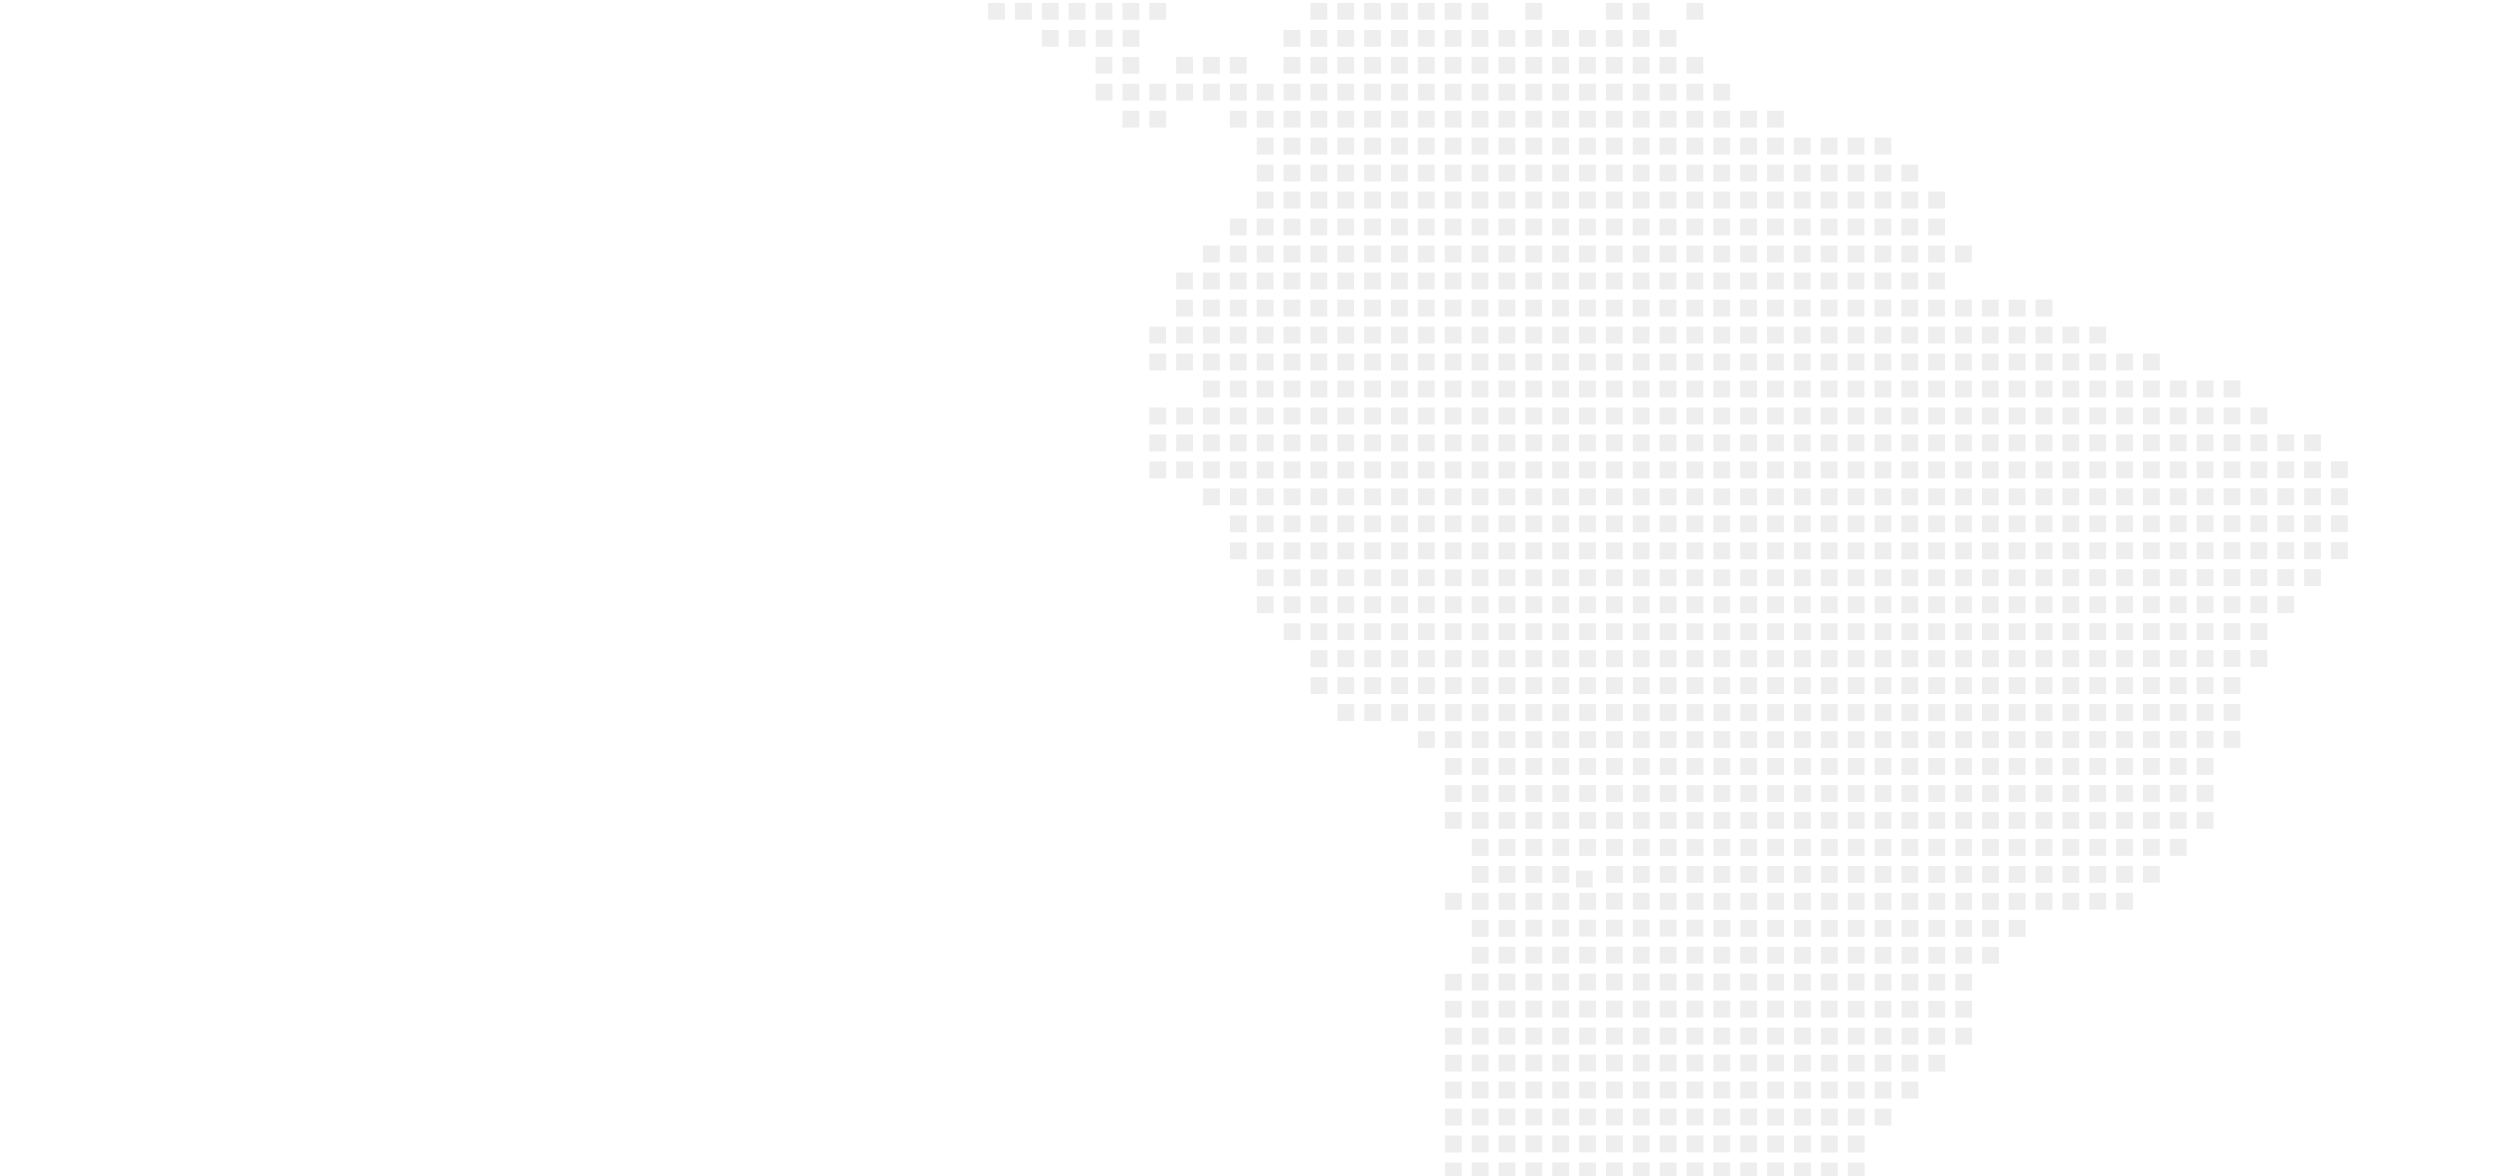 <svg xmlns="http://www.w3.org/2000/svg" viewBox="0 0 425 200"><path d="M336.914 53.81h2.859v-2.87h-2.859v2.87zm-4.566 0h2.859v-2.87h-2.859v2.87zm-4.567 0h2.86v-2.87h-2.86v2.87zm-4.565 0h2.859v-2.87h-2.859v2.87zm-4.566 0h2.859v-2.87h-2.859v2.87zm-4.566 0h2.86v-2.87h-2.86v2.87zm-4.566 0h2.86v-2.87h-2.86v2.87zm-4.565 0h2.859v-2.87h-2.859v2.87zm-4.566 0h2.859v-2.87h-2.859v2.87zm-4.566 0h2.859v-2.87h-2.859v2.87zm-4.566 0h2.86v-2.87h-2.86v2.87zm-4.566 0h2.86v-2.87h-2.86v2.87zm-4.565 0h2.859v-2.87h-2.859v2.87zm-4.567 0h2.859v-2.87h-2.859v2.87zm-4.565 0h2.858v-2.87h-2.858v2.87zm-4.566 0h2.859v-2.87h-2.859v2.87zm-4.566 0h2.86v-2.87h-2.86v2.87zm-4.565 0h2.859v-2.87h-2.859v2.87zm-4.566 0h2.859v-2.87h-2.859v2.87zm-4.567 0h2.86v-2.87h-2.86v2.87zm-4.565 0h2.86v-2.87h-2.86v2.87zm-4.566 0h2.859v-2.87h-2.859v2.87zm-4.567 0h2.86v-2.87h-2.86v2.87zm-4.565 0h2.86v-2.87h-2.86v2.87zm-4.565 0h2.859v-2.87h-2.859v2.87zm-4.567 0h2.86v-2.87h-2.86v2.87zm-4.566 0h2.86v-2.87h-2.86v2.87zm-4.565 0h2.859v-2.87h-2.859v2.87zm-4.566 0h2.86v-2.87h-2.86v2.87zm-4.566 0h2.859v-2.87h-2.859v2.87zm-4.566 0h2.859v-2.87h-2.859v2.87zm136.976 4.586h2.859v-2.871h-2.859v2.871zm-4.566 0h2.859v-2.871h-2.859v2.871zm-4.567 0h2.86v-2.871h-2.86v2.871zm-4.565 0h2.859v-2.871h-2.859v2.871zm-4.566 0h2.859v-2.871h-2.859v2.871zm-4.566 0h2.86v-2.871h-2.86v2.871zm-4.566 0h2.86v-2.871h-2.86v2.871zm-4.565 0h2.859v-2.871h-2.859v2.871zm-4.566 0h2.859v-2.871h-2.859v2.871zm-4.566 0h2.859v-2.871h-2.859v2.871zm-4.566 0h2.86v-2.871h-2.86v2.871zm-4.566 0h2.86v-2.871h-2.86v2.871zm-4.565 0h2.859v-2.871h-2.859v2.871zm-4.567 0h2.859v-2.871h-2.859v2.871zm-4.565 0h2.858v-2.871h-2.858v2.871zm-4.566 0h2.859v-2.871h-2.859v2.871zm-4.566 0h2.86v-2.871h-2.86v2.871zm-4.565 0h2.859v-2.871h-2.859v2.871zm-4.566 0h2.859v-2.871h-2.859v2.871zm-4.567 0h2.86v-2.871h-2.86v2.871zm-4.565 0h2.86v-2.871h-2.86v2.871zm-4.566 0h2.859v-2.871h-2.859v2.871zm-4.567 0h2.86v-2.871h-2.86v2.871zm-4.565 0h2.86v-2.871h-2.86v2.871zm-4.565 0h2.859v-2.871h-2.859v2.871zm-4.567 0h2.86v-2.871h-2.86v2.871zm-4.566 0h2.86v-2.871h-2.86v2.871zm-4.565 0h2.859v-2.871h-2.859v2.871zm-4.566 0h2.86v-2.871h-2.86v2.871zm-4.566 0h2.859v-2.871h-2.859v2.871zm-4.566 0h2.859v-2.871h-2.859v2.871zm-4.566 0h2.859v-2.871h-2.859v2.871zm141.542 4.584h2.859v-2.872h-2.859v2.872zm-4.566 0h2.859v-2.872h-2.859v2.872zm-4.567 0h2.86v-2.872h-2.86v2.872zm-4.565 0h2.859v-2.872h-2.859v2.872zm-4.566 0h2.859v-2.872h-2.859v2.872zm-4.566 0h2.86v-2.872h-2.86v2.872zm-4.566 0h2.86v-2.872h-2.86v2.872zm-4.565 0h2.859v-2.872h-2.859v2.872zm-4.566 0h2.859v-2.872h-2.859v2.872zm-4.566 0h2.859v-2.872h-2.859v2.872zm-4.566 0h2.86v-2.872h-2.86v2.872zm-4.566 0h2.86v-2.872h-2.86v2.872zm-4.565 0h2.859v-2.872h-2.859v2.872zm-4.567 0h2.859v-2.872h-2.859v2.872zm-4.565 0h2.858v-2.872h-2.858v2.872zm-4.566 0h2.859v-2.872h-2.859v2.872zm-4.566 0h2.86v-2.872h-2.86v2.872zm-4.565 0h2.859v-2.872h-2.859v2.872zm-4.566 0h2.859v-2.872h-2.859v2.872zm-4.567 0h2.86v-2.872h-2.86v2.872zm-4.565 0h2.86v-2.872h-2.86v2.872zm-4.566 0h2.859v-2.872h-2.859v2.872zm-4.567 0h2.86v-2.872h-2.86v2.872zm-4.565 0h2.86v-2.872h-2.86v2.872zm-4.565 0h2.859v-2.872h-2.859v2.872zm-4.567 0h2.86v-2.872h-2.86v2.872zm-4.566 0h2.86v-2.872h-2.86v2.872zm-4.565 0h2.859v-2.872h-2.859v2.872zm-4.566 0h2.86v-2.872h-2.86v2.872zm-4.566 0h2.859v-2.872h-2.859v2.872zm-4.566 0h2.859v-2.872h-2.859v2.872zm-4.566 0h2.859v-2.872h-2.859v2.872zm141.542 4.584h2.859v-2.87h-2.859v2.87zm-4.566 0h2.859v-2.87h-2.859v2.87zm-4.567 0h2.86v-2.87h-2.86v2.87zm-4.565 0h2.859v-2.87h-2.859v2.87zm-4.566 0h2.859v-2.87h-2.859v2.87zm-4.566 0h2.86v-2.87h-2.86v2.87zm-4.566 0h2.86v-2.87h-2.86v2.87zm-4.565 0h2.859v-2.87h-2.859v2.87zm-4.566 0h2.859v-2.87h-2.859v2.87zm-4.566 0h2.859v-2.87h-2.859v2.87zm-4.566 0h2.86v-2.87h-2.86v2.87zm-4.566 0h2.86v-2.87h-2.86v2.87zm-4.565 0h2.859v-2.87h-2.859v2.87zm-4.567 0h2.859v-2.87h-2.859v2.87zm-4.565 0h2.858v-2.87h-2.858v2.87zm-4.566 0h2.859v-2.87h-2.859v2.87zm-4.566 0h2.86v-2.87h-2.86v2.87zm-4.565 0h2.859v-2.87h-2.859v2.87zm-4.566 0h2.859v-2.87h-2.859v2.87zm-4.567 0h2.86v-2.87h-2.86v2.87zm-4.565 0h2.86v-2.87h-2.86v2.87zm-4.566 0h2.859v-2.87h-2.859v2.87zm-4.567 0h2.86v-2.87h-2.86v2.87zm-4.565 0h2.86v-2.87h-2.86v2.87zm-4.565 0h2.859v-2.87h-2.859v2.87zm-4.567 0h2.86v-2.87h-2.86v2.87zm-4.566 0h2.86v-2.87h-2.86v2.87zm-4.565 0h2.859v-2.87h-2.859v2.87zm-4.566 0h2.86v-2.87h-2.86v2.87zm-4.566 0h2.859v-2.87h-2.859v2.87zm132.41 4.585h2.859v-2.871h-2.859v2.871zm-4.566 0h2.859v-2.871h-2.859v2.871zm-4.567 0h2.86v-2.871h-2.86v2.871zm-4.565 0h2.859v-2.871h-2.859v2.871zm-4.566 0h2.859v-2.871h-2.859v2.871zm-4.566 0h2.86v-2.871h-2.86v2.871zm-4.566 0h2.86v-2.871h-2.86v2.871zm-4.565 0h2.859v-2.871h-2.859v2.871zm-4.566 0h2.859v-2.871h-2.859v2.871zm-4.566 0h2.859v-2.871h-2.859v2.871zm-4.566 0h2.86v-2.871h-2.86v2.871zm-4.566 0h2.86v-2.871h-2.86v2.871zm-4.565 0h2.859v-2.871h-2.859v2.871zm-4.567 0h2.859v-2.871h-2.859v2.871zm-4.565 0h2.858v-2.871h-2.858v2.871zm-4.566 0h2.859v-2.871h-2.859v2.871zm-4.566 0h2.86v-2.871h-2.86v2.871zm-4.565 0h2.859v-2.871h-2.859v2.871zm-4.566 0h2.859v-2.871h-2.859v2.871zm-4.567 0h2.86v-2.871h-2.86v2.871zm-4.565 0h2.86v-2.871h-2.86v2.871zm-4.566 0h2.859v-2.871h-2.859v2.871zm-4.567 0h2.86v-2.871h-2.86v2.871zm-4.565 0h2.86v-2.871h-2.86v2.871zm-4.565 0h2.859v-2.871h-2.859v2.871zm-4.567 0h2.86v-2.871h-2.86v2.871zm-4.566 0h2.86v-2.871h-2.86v2.871zm-4.565 0h2.859v-2.871h-2.859v2.871zm-4.566 0h2.86v-2.871h-2.86v2.871zm-4.566 0h2.859v-2.871h-2.859v2.871zm-4.566 0h2.859v-2.871h-2.859v2.871zm-4.566 0h2.859v-2.871h-2.859v2.871zm141.542 4.584h2.859v-2.87h-2.859v2.87zm-4.566 0h2.859v-2.87h-2.859v2.87zm-4.567 0h2.86v-2.87h-2.86v2.87zm-4.565 0h2.859v-2.87h-2.859v2.87zm-4.566 0h2.859v-2.87h-2.859v2.87zm-4.566 0h2.86v-2.87h-2.86v2.87zm-4.566 0h2.86v-2.87h-2.86v2.87zm-4.565 0h2.859v-2.87h-2.859v2.87zm-4.566 0h2.859v-2.87h-2.859v2.87zm-4.566 0h2.859v-2.87h-2.859v2.87zm-4.566 0h2.86v-2.87h-2.86v2.87zm-4.566 0h2.86v-2.87h-2.86v2.87zm-4.565 0h2.859v-2.87h-2.859v2.87zm-4.567 0h2.859v-2.87h-2.859v2.87zm-4.565 0h2.858v-2.87h-2.858v2.87zm-4.566 0h2.859v-2.87h-2.859v2.87zm-4.566 0h2.86v-2.87h-2.86v2.87zm-4.565 0h2.859v-2.87h-2.859v2.87zm-4.566 0h2.859v-2.87h-2.859v2.87zm-4.567 0h2.86v-2.87h-2.86v2.87zm-4.565 0h2.86v-2.87h-2.86v2.87zm-4.566 0h2.859v-2.87h-2.859v2.87zm-4.567 0h2.86v-2.87h-2.86v2.87zm-4.565 0h2.86v-2.87h-2.86v2.87zm-4.565 0h2.859v-2.87h-2.859v2.87zm-4.567 0h2.86v-2.87h-2.86v2.87zm-4.566 0h2.86v-2.87h-2.86v2.87zm-4.565 0h2.859v-2.87h-2.859v2.87zm-4.566 0h2.86v-2.87h-2.86v2.87zm-4.566 0h2.859v-2.87h-2.859v2.87zm-4.566 0h2.859v-2.87h-2.859v2.87zm-4.566 0h2.859v-2.87h-2.859v2.87zm141.542 4.585h2.859v-2.871h-2.859v2.871zm-4.566 0h2.859v-2.871h-2.859v2.871zm-4.567 0h2.86v-2.871h-2.86v2.871zm-4.565 0h2.859v-2.871h-2.859v2.871zm-4.566 0h2.859v-2.871h-2.859v2.871zm-4.566 0h2.86v-2.871h-2.86v2.871zm-4.566 0h2.86v-2.871h-2.86v2.871zm-4.565 0h2.859v-2.871h-2.859v2.871zm-4.566 0h2.859v-2.871h-2.859v2.871zm-4.566 0h2.859v-2.871h-2.859v2.871zm-4.566 0h2.86v-2.871h-2.86v2.871zm-4.566 0h2.86v-2.871h-2.86v2.871zm-4.565 0h2.859v-2.871h-2.859v2.871zm-4.567 0h2.859v-2.871h-2.859v2.871zm-4.565 0h2.858v-2.871h-2.858v2.871zm-4.566 0h2.859v-2.871h-2.859v2.871zm-4.566 0h2.86v-2.871h-2.86v2.871zm-4.565 0h2.859v-2.871h-2.859v2.871zm-4.566 0h2.859v-2.871h-2.859v2.871zm-4.567 0h2.86v-2.871h-2.86v2.871zm-4.565 0h2.86v-2.871h-2.86v2.871zm-4.566 0h2.859v-2.871h-2.859v2.871zm-4.567 0h2.86v-2.871h-2.86v2.871zm-4.565 0h2.86v-2.871h-2.86v2.871zm-4.565 0h2.859v-2.871h-2.859v2.871zm-4.567 0h2.86v-2.871h-2.86v2.871zm-4.566 0h2.86v-2.871h-2.86v2.871zm-4.565 0h2.859v-2.871h-2.859v2.871zm-4.566 0h2.86v-2.871h-2.86v2.871zm-4.566 0h2.859v-2.871h-2.859v2.871zm-4.566 0h2.859v-2.871h-2.859v2.871zm-4.566 0h2.859v-2.871h-2.859v2.871zm141.542 4.583h2.859v-2.87h-2.859v2.87zm-4.566 0h2.859v-2.87h-2.859v2.87zm-4.567 0h2.86v-2.87h-2.86v2.87zm-4.565 0h2.859v-2.87h-2.859v2.87zm-4.566 0h2.859v-2.87h-2.859v2.87zm-4.566 0h2.86v-2.87h-2.86v2.87zm-4.566 0h2.86v-2.87h-2.86v2.87zm-4.565 0h2.859v-2.87h-2.859v2.87zm-4.566 0h2.859v-2.87h-2.859v2.87zm-4.566 0h2.859v-2.87h-2.859v2.87zm-4.566 0h2.86v-2.87h-2.86v2.87zm-4.566 0h2.86v-2.87h-2.86v2.87zm-4.565 0h2.859v-2.87h-2.859v2.87zm-4.567 0h2.859v-2.87h-2.859v2.87zm-4.565 0h2.858v-2.87h-2.858v2.87zm-4.566 0h2.859v-2.87h-2.859v2.87zm-4.566 0h2.86v-2.87h-2.86v2.87zm-4.565 0h2.859v-2.87h-2.859v2.87zm-4.566 0h2.859v-2.87h-2.859v2.87zm-4.567 0h2.86v-2.87h-2.86v2.87zm-4.565 0h2.86v-2.87h-2.86v2.87zm-4.566 0h2.859v-2.87h-2.859v2.87zm-4.567 0h2.86v-2.87h-2.86v2.87zm-4.565 0h2.86v-2.87h-2.86v2.87zm-4.565 0h2.859v-2.87h-2.859v2.87zm-4.567 0h2.86v-2.87h-2.86v2.87zm-4.566 0h2.86v-2.87h-2.86v2.87zm-4.565 0h2.859v-2.87h-2.859v2.87zm-4.566 0h2.86v-2.87h-2.86v2.87zm-4.566 0h2.859v-2.87h-2.859v2.87zm132.41 4.584h2.859v-2.87h-2.859v2.87zm-4.566 0h2.859v-2.87h-2.859v2.87zm-4.567 0h2.86v-2.87h-2.86v2.87zm-4.565 0h2.859v-2.87h-2.859v2.87zm-4.566 0h2.859v-2.87h-2.859v2.87zm-4.566 0h2.86v-2.87h-2.86v2.87zm-4.566 0h2.86v-2.87h-2.86v2.87zm-4.565 0h2.859v-2.87h-2.859v2.87zm-4.566 0h2.859v-2.87h-2.859v2.87zm-4.566 0h2.859v-2.87h-2.859v2.87zm-4.566 0h2.86v-2.87h-2.86v2.87zm-4.566 0h2.86v-2.87h-2.86v2.87zm-4.565 0h2.859v-2.87h-2.859v2.87zm-4.567 0h2.859v-2.87h-2.859v2.87zm-4.565 0h2.858v-2.87h-2.858v2.87zm-4.566 0h2.859v-2.87h-2.859v2.87zm-4.566 0h2.86v-2.87h-2.86v2.87zm-4.565 0h2.859v-2.87h-2.859v2.87zm-4.566 0h2.859v-2.87h-2.859v2.87zm-4.567 0h2.86v-2.87h-2.86v2.87zm-4.565 0h2.86v-2.87h-2.86v2.87zm-4.566 0h2.859v-2.87h-2.859v2.87zm-4.567 0h2.86v-2.87h-2.86v2.87zm-4.565 0h2.86v-2.87h-2.86v2.87zm-4.565 0h2.859v-2.87h-2.859v2.87zm-4.567 0h2.86v-2.87h-2.86v2.87zm-4.566 0h2.86v-2.87h-2.86v2.87zm-4.565 0h2.859v-2.87h-2.859v2.87zm-4.566 0h2.86v-2.87h-2.86v2.87zm127.844 4.586h2.859v-2.872h-2.859v2.872zm-4.566 0h2.859v-2.872h-2.859v2.872zm-4.567 0h2.86v-2.872h-2.86v2.872zm-4.565 0h2.859v-2.872h-2.859v2.872zm-4.566 0h2.859v-2.872h-2.859v2.872zm-4.566 0h2.86v-2.872h-2.86v2.872zm-4.566 0h2.86v-2.872h-2.86v2.872zm-4.565 0h2.859v-2.872h-2.859v2.872zm-4.566 0h2.859v-2.872h-2.859v2.872zm-4.566 0h2.859v-2.872h-2.859v2.872zm-4.566 0h2.86v-2.872h-2.86v2.872zm-4.566 0h2.86v-2.872h-2.86v2.872zm-4.565 0h2.859v-2.872h-2.859v2.872zm-4.567 0h2.859v-2.872h-2.859v2.872zm-4.565 0h2.858v-2.872h-2.858v2.872zm-4.566 0h2.859v-2.872h-2.859v2.872zm-4.566 0h2.86v-2.872h-2.86v2.872zm-4.565 0h2.859v-2.872h-2.859v2.872zm-4.566 0h2.859v-2.872h-2.859v2.872zm-4.567 0h2.86v-2.872h-2.86v2.872zm-4.565 0h2.86v-2.872h-2.86v2.872zm-4.566 0h2.859v-2.872h-2.859v2.872zm-4.567 0h2.86v-2.872h-2.86v2.872zm-4.565 0h2.86v-2.872h-2.86v2.872zm-4.565 0h2.859v-2.872h-2.859v2.872zm-4.567 0h2.86v-2.872h-2.86v2.872zm-4.566 0h2.86v-2.872h-2.86v2.872zm-4.565 0h2.859v-2.872h-2.859v2.872zm-4.566 0h2.86v-2.872h-2.86v2.872zm127.844 4.584h2.859v-2.871h-2.859v2.871zm-4.566 0h2.859v-2.871h-2.859v2.871zm-4.567 0h2.86v-2.871h-2.86v2.871zm-4.565 0h2.859v-2.871h-2.859v2.871zm-4.566 0h2.859v-2.871h-2.859v2.871zm-4.566 0h2.86v-2.871h-2.86v2.871zm-4.566 0h2.86v-2.871h-2.86v2.871zm-4.565 0h2.859v-2.871h-2.859v2.871zm-4.566 0h2.859v-2.871h-2.859v2.871zm-4.566 0h2.859v-2.871h-2.859v2.871zm-4.566 0h2.86v-2.871h-2.86v2.871zm-4.566 0h2.86v-2.871h-2.86v2.871zm-4.565 0h2.859v-2.871h-2.859v2.871zm-4.567 0h2.859v-2.871h-2.859v2.871zm-4.565 0h2.858v-2.871h-2.858v2.871zm-4.566 0h2.859v-2.871h-2.859v2.871zm-4.566 0h2.86v-2.871h-2.86v2.871zm-4.565 0h2.859v-2.871h-2.859v2.871zm-4.566 0h2.859v-2.871h-2.859v2.871zm-4.567 0h2.86v-2.871h-2.86v2.871zm-4.565 0h2.86v-2.871h-2.86v2.871zm-4.566 0h2.859v-2.871h-2.859v2.871zm-4.567 0h2.86v-2.871h-2.86v2.871zm-4.565 0h2.86v-2.871h-2.86v2.871zm-4.565 0h2.859v-2.871h-2.859v2.871zm-4.567 0h2.86v-2.871h-2.86v2.871zm-4.566 0h2.86v-2.871h-2.86v2.871zm-4.565 0h2.859v-2.871h-2.859v2.871zm123.278 4.586h2.859v-2.871h-2.859v2.871zm-4.566 0h2.859v-2.871h-2.859v2.871zm-4.567 0h2.86v-2.871h-2.86v2.871zm-4.565 0h2.859v-2.871h-2.859v2.871zm-4.566 0h2.859v-2.871h-2.859v2.871zm-4.566 0h2.86v-2.871h-2.86v2.871zm-4.566 0h2.86v-2.871h-2.86v2.871zm-4.565 0h2.859v-2.871h-2.859v2.871zm-4.566 0h2.859v-2.871h-2.859v2.871zm-4.566 0h2.859v-2.871h-2.859v2.871zm-4.566 0h2.86v-2.871h-2.86v2.871zm-4.566 0h2.86v-2.871h-2.86v2.871zm-4.565 0h2.859v-2.871h-2.859v2.871zm-4.567 0h2.859v-2.871h-2.859v2.871zm-4.565 0h2.858v-2.871h-2.858v2.871zm-4.566 0h2.859v-2.871h-2.859v2.871zm-4.566 0h2.86v-2.871h-2.86v2.871zm-4.565 0h2.859v-2.871h-2.859v2.871zm-4.566 0h2.859v-2.871h-2.859v2.871zm-4.567 0h2.86v-2.871h-2.86v2.871zm-4.565 0h2.86v-2.871h-2.86v2.871zm-4.566 0h2.859v-2.871h-2.859v2.871zm-4.567 0h2.86v-2.871h-2.86v2.871zm-4.565 0h2.86v-2.871h-2.86v2.871zm-4.565 0h2.859v-2.871h-2.859v2.871zm-4.567 0h2.86v-2.871h-2.86v2.871zm-4.566 0h2.86v-2.871h-2.86v2.871zm-4.565 0h2.859v-2.871h-2.859v2.871zm123.278 4.583h2.859v-2.872h-2.859v2.872zm-4.566 0h2.859v-2.872h-2.859v2.872zm-4.567 0h2.86v-2.872h-2.86v2.872zm-4.565 0h2.859v-2.872h-2.859v2.872zm-4.566 0h2.859v-2.872h-2.859v2.872zm-4.566 0h2.86v-2.872h-2.86v2.872zm-4.566 0h2.86v-2.872h-2.86v2.872zm-4.565 0h2.859v-2.872h-2.859v2.872zm-4.566 0h2.859v-2.872h-2.859v2.872zm-4.566 0h2.859v-2.872h-2.859v2.872zm-4.566 0h2.86v-2.872h-2.86v2.872zm-4.566 0h2.86v-2.872h-2.86v2.872zm-4.565 0h2.859v-2.872h-2.859v2.872zm-4.567 0h2.859v-2.872h-2.859v2.872zm-4.565 0h2.858v-2.872h-2.858v2.872zm-4.566 0h2.859v-2.872h-2.859v2.872zm-4.566 0h2.86v-2.872h-2.86v2.872zm-4.565 0h2.859v-2.872h-2.859v2.872zm-4.566 0h2.859v-2.872h-2.859v2.872zm-4.567 0h2.86v-2.872h-2.86v2.872zm-4.565 0h2.86v-2.872h-2.86v2.872zm-4.566 0h2.859v-2.872h-2.859v2.872zm-4.567 0h2.86v-2.872h-2.86v2.872zm-4.565 0h2.86v-2.872h-2.86v2.872zm-4.565 0h2.859v-2.872h-2.859v2.872zm-4.567 0h2.86v-2.872h-2.86v2.872zm-4.566 0h2.86v-2.872h-2.86v2.872zm118.713 4.585h2.859v-2.871h-2.859v2.871zm-4.566 0h2.859v-2.871h-2.859v2.871zm-4.567 0h2.86v-2.871h-2.86v2.871zm-4.565 0h2.859v-2.871h-2.859v2.871zm-4.566 0h2.859v-2.871h-2.859v2.871zm-4.566 0h2.86v-2.871h-2.86v2.871zm-4.566 0h2.86v-2.871h-2.86v2.871zm-4.565 0h2.859v-2.871h-2.859v2.871zm-4.566 0h2.859v-2.871h-2.859v2.871zm-4.566 0h2.859v-2.871h-2.859v2.871zm-4.566 0h2.86v-2.871h-2.86v2.871zm-4.566 0h2.86v-2.871h-2.86v2.871zm-4.565 0h2.859v-2.871h-2.859v2.871zm-4.567 0h2.859v-2.871h-2.859v2.871zm-4.565 0h2.858v-2.871h-2.858v2.871zm-4.566 0h2.859v-2.871h-2.859v2.871zm-4.566 0h2.86v-2.871h-2.86v2.871zm-4.565 0h2.859v-2.871h-2.859v2.871zm-4.566 0h2.859v-2.871h-2.859v2.871zm-4.567 0h2.86v-2.871h-2.86v2.871zm-4.565 0h2.86v-2.871h-2.86v2.871zm-4.566 0h2.859v-2.871h-2.859v2.871zm-4.567 0h2.86v-2.871h-2.86v2.871zm-4.565 0h2.86v-2.871h-2.86v2.871zm-4.565 0h2.859v-2.871h-2.859v2.871zm-4.567 0h2.86v-2.871h-2.86v2.871zm114.147 4.583h2.859v-2.871h-2.859v2.871zm-4.566 0h2.859v-2.871h-2.859v2.871zm-4.567 0h2.86v-2.871h-2.86v2.871zm-4.565 0h2.859v-2.871h-2.859v2.871zm-4.566 0h2.859v-2.871h-2.859v2.871zm-4.566 0h2.86v-2.871h-2.86v2.871zm-4.566 0h2.86v-2.871h-2.86v2.871zm-4.565 0h2.859v-2.871h-2.859v2.871zm-4.566 0h2.859v-2.871h-2.859v2.871zm-4.566 0h2.859v-2.871h-2.859v2.871zm-4.566 0h2.86v-2.871h-2.86v2.871zm-4.566 0h2.86v-2.871h-2.86v2.871zm-4.565 0h2.859v-2.871h-2.859v2.871zm-4.567 0h2.859v-2.871h-2.859v2.871zm-4.565 0h2.858v-2.871h-2.858v2.871zm-4.566 0h2.859v-2.871h-2.859v2.871zm-4.566 0h2.86v-2.871h-2.86v2.871zm-4.565 0h2.859v-2.871h-2.859v2.871zm-4.566 0h2.859v-2.871h-2.859v2.871zm-4.567 0h2.86v-2.871h-2.86v2.871zm-4.565 0h2.86v-2.871h-2.86v2.871zm-4.566 0h2.859v-2.871h-2.859v2.871zm-4.567 0h2.86v-2.871h-2.86v2.871zm-4.565 0h2.86v-2.871h-2.86v2.871zm-4.565 0h2.859v-2.871h-2.859v2.871zm-4.567 0h2.86v-2.871h-2.86v2.871zm114.147 4.587h2.859v-2.872h-2.859v2.872zm-4.566 0h2.859v-2.872h-2.859v2.872zm-4.567 0h2.86v-2.872h-2.86v2.872zm-4.565 0h2.859v-2.872h-2.859v2.872zm-4.566 0h2.859v-2.872h-2.859v2.872zm-4.566 0h2.86v-2.872h-2.86v2.872zm-4.566 0h2.86v-2.872h-2.86v2.872zm-4.565 0h2.859v-2.872h-2.859v2.872zm-4.566 0h2.859v-2.872h-2.859v2.872zm-4.566 0h2.859v-2.872h-2.859v2.872zm-4.566 0h2.86v-2.872h-2.86v2.872zm-4.566 0h2.86v-2.872h-2.86v2.872zm-4.565 0h2.859v-2.872h-2.859v2.872zm-4.567 0h2.859v-2.872h-2.859v2.872zm-4.565 0h2.858v-2.872h-2.858v2.872zm-4.566 0h2.859v-2.872h-2.859v2.872zm-4.566 0h2.86v-2.872h-2.86v2.872zm-4.565 0h2.859v-2.872h-2.859v2.872zm-4.566 0h2.859v-2.872h-2.859v2.872zm-4.567 0h2.86v-2.872h-2.86v2.872zm-4.565 0h2.86v-2.872h-2.86v2.872zm-4.566 0h2.859v-2.872h-2.859v2.872zm-4.567 0h2.86v-2.872h-2.86v2.872zm-4.565 0h2.86v-2.872h-2.86v2.872zm-4.565 0h2.859v-2.872h-2.859v2.872zm109.58 4.583h2.859v-2.871h-2.859v2.871zm-4.566 0h2.859v-2.871h-2.859v2.871zm-4.567 0h2.86v-2.871h-2.86v2.871zm-4.565 0h2.859v-2.871h-2.859v2.871zm-4.566 0h2.859v-2.871h-2.859v2.871zm-4.566 0h2.86v-2.871h-2.86v2.871zm-4.566 0h2.86v-2.871h-2.86v2.871zm-4.565 0h2.859v-2.871h-2.859v2.871zm-4.566 0h2.859v-2.871h-2.859v2.871zm-4.566 0h2.859v-2.871h-2.859v2.871zm-4.566 0h2.86v-2.871h-2.86v2.871zm-4.566 0h2.86v-2.871h-2.86v2.871zm-4.565 0h2.859v-2.871h-2.859v2.871zm-4.567 0h2.859v-2.871h-2.859v2.871zm-4.565 0h2.858v-2.871h-2.858v2.871zm-4.566 0h2.859v-2.871h-2.859v2.871zm-4.566 0h2.86v-2.871h-2.86v2.871zm-4.565 0h2.859v-2.871h-2.859v2.871zm-4.566 0h2.859v-2.871h-2.859v2.871zm-4.567 0h2.86v-2.871h-2.86v2.871zm-4.565 0h2.86v-2.871h-2.86v2.871zm-4.566 0h2.859v-2.871h-2.859v2.871zm95.883 4.584h2.859v-2.872h-2.859v2.872zm-4.566 0h2.859v-2.872h-2.859v2.872zm-4.567 0h2.86v-2.872h-2.86v2.872zm-4.565 0h2.859v-2.872h-2.859v2.872zm-4.566 0h2.859v-2.872h-2.859v2.872zm-4.566 0h2.86v-2.872h-2.86v2.872zm-4.566 0h2.86v-2.872h-2.86v2.872zm-4.565 0h2.859v-2.872h-2.859v2.872zm-4.566 0h2.859v-2.872h-2.859v2.872zm-4.566 0h2.859v-2.872h-2.859v2.872zm-4.566 0h2.86v-2.872h-2.86v2.872zm-4.566 0h2.86v-2.872h-2.86v2.872zm-4.565 0h2.859v-2.872h-2.859v2.872zm-4.567 0h2.859v-2.872h-2.859v2.872zm-4.565 0h2.858v-2.872h-2.858v2.872zm-4.566 0h2.859v-2.872h-2.859v2.872zm-4.566 0h2.86v-2.872h-2.86v2.872zm-4.565 0h2.859v-2.872h-2.859v2.872zm-4.566 0h2.859v-2.872h-2.859v2.872zm-4.567 0h2.86v-2.872h-2.86v2.872zm-4.565 0h2.86v-2.872h-2.86v2.872zm91.317 4.585h2.859v-2.872h-2.859v2.872zm-4.566 0h2.859v-2.872h-2.859v2.872zm-4.567 0h2.86v-2.872h-2.86v2.872zm-4.565 0h2.859v-2.872h-2.859v2.872zm-4.566 0h2.859v-2.872h-2.859v2.872zm-4.566 0h2.86v-2.872h-2.86v2.872zm-4.566 0h2.86v-2.872h-2.86v2.872zm-4.565 0h2.859v-2.872h-2.859v2.872zm-4.566 0h2.859v-2.872h-2.859v2.872zm-4.566 0h2.859v-2.872h-2.859v2.872zm-4.566 0h2.86v-2.872h-2.86v2.872zm-4.566 0h2.86v-2.872h-2.86v2.872zm-4.565 0h2.859v-2.872h-2.859v2.872zm-4.567 0h2.859v-2.872h-2.859v2.872zm-4.565 0h2.858v-2.872h-2.858v2.872zm-4.566 0h2.859v-2.872h-2.859v2.872zm-4.566 0h2.86v-2.872h-2.86v2.872zm-4.565 0h2.859v-2.872h-2.859v2.872zm-4.566 0h2.859v-2.872h-2.859v2.872zm-4.567 0h2.86v-2.872h-2.86v2.872zm-4.565 0h2.86v-2.872h-2.86v2.872zm91.317 4.584h2.859v-2.872h-2.859v2.872zm-4.566 0h2.859v-2.872h-2.859v2.872zm-4.567 0h2.86v-2.872h-2.86v2.872zm-4.565 0h2.859v-2.872h-2.859v2.872zm-4.566 0h2.859v-2.872h-2.859v2.872zm-4.566 0h2.86v-2.872h-2.86v2.872zm-4.566 0h2.86v-2.872h-2.86v2.872zm-4.565 0h2.859v-2.872h-2.859v2.872zm-4.566 0h2.859v-2.872h-2.859v2.872zm-4.566 0h2.859v-2.872h-2.859v2.872zm-4.566 0h2.86v-2.872h-2.86v2.872zm-4.566 0h2.86v-2.872h-2.86v2.872zm-4.565 0h2.859v-2.872h-2.859v2.872zm-4.567 0h2.859v-2.872h-2.859v2.872zm-4.565 0h2.858v-2.872h-2.858v2.872zm-4.566 0h2.859v-2.872h-2.859v2.872zm-4.566 0h2.86v-2.872h-2.86v2.872zm-4.565 0h2.859v-2.872h-2.859v2.872zm-4.566 0h2.859v-2.872h-2.859v2.872zm-4.567 0h2.86v-2.872h-2.86v2.872zm-4.565 0h2.86v-2.872h-2.86v2.872zm91.317 4.584h2.859v-2.87h-2.859v2.87zm-4.566 0h2.859v-2.87h-2.859v2.87zm-4.567 0h2.86v-2.87h-2.86v2.87zm-4.565 0h2.859v-2.87h-2.859v2.87zm-4.566 0h2.859v-2.87h-2.859v2.87zm-4.566 0h2.86v-2.87h-2.86v2.87zm-4.566 0h2.86v-2.87h-2.86v2.87zm-4.565 0h2.859v-2.87h-2.859v2.87zm-4.566 0h2.859v-2.87h-2.859v2.87zm-4.566 0h2.859v-2.87h-2.859v2.87zm-4.566 0h2.86v-2.87h-2.86v2.87zm-4.566 0h2.86v-2.87h-2.86v2.87zm-4.565 0h2.859v-2.87h-2.859v2.87zm-4.567 0h2.859v-2.87h-2.859v2.87zm-4.565 0h2.858v-2.87h-2.858v2.87zm-4.566 0h2.859v-2.87h-2.859v2.87zm-4.566 0h2.86v-2.87h-2.86v2.87zm-4.565 0h2.859v-2.87h-2.859v2.87zm-4.566 0h2.859v-2.87h-2.859v2.87zm-4.567 0h2.86v-2.87h-2.86v2.87zm86.752 4.586h2.859v-2.871h-2.859v2.871zm-4.566 0h2.859v-2.871h-2.859v2.871zm-4.567 0h2.86v-2.871h-2.86v2.871zm-4.565 0h2.859v-2.871h-2.859v2.871zm-4.566 0h2.859v-2.871h-2.859v2.871zm-4.566 0h2.86v-2.871h-2.86v2.871zm-4.566 0h2.86v-2.871h-2.86v2.871zm-4.565 0h2.859v-2.871h-2.859v2.871zm-4.566 0h2.859v-2.871h-2.859v2.871zm-4.566 0h2.859v-2.871h-2.859v2.871zm-4.566 0h2.86v-2.871h-2.86v2.871zm-4.566 0h2.86v-2.871h-2.86v2.871zm-4.565 0h2.859v-2.871h-2.859v2.871zm-4.567 0h2.859v-2.871h-2.859v2.871zm-4.565 0h2.858v-2.871h-2.858v2.871zm-2.266-2.073h-2.859v2.872h2.859v-2.872zm-6.866 2.073h2.86v-2.871h-2.86v2.871zm-4.565 0h2.859v-2.871h-2.859v2.871zm-4.566 0h2.859v-2.871h-2.859v2.871zm-4.567 0h2.86v-2.871h-2.86v2.871zm86.752 4.584h2.859v-2.873h-2.859v2.873zm-4.566 0h2.859v-2.873h-2.859v2.873zm-4.567 0h2.86v-2.873h-2.86v2.873zm-4.565 0h2.859v-2.873h-2.859v2.873zm-4.566 0h2.859v-2.873h-2.859v2.873zm-4.566 0h2.86v-2.873h-2.86v2.873zm-4.566 0h2.86v-2.873h-2.86v2.873zm-4.565 0h2.859v-2.873h-2.859v2.873zm-4.566 0h2.859v-2.873h-2.859v2.873zm-4.566 0h2.859v-2.873h-2.859v2.873zm-4.566 0h2.86v-2.873h-2.86v2.873zm-4.566 0h2.86v-2.873h-2.86v2.873zm-4.565 0h2.859v-2.873h-2.859v2.873zm-13.698 0h2.859v-2.873h-2.859v2.873zm-4.566 0h2.86v-2.873h-2.86v2.873zm-4.565 0h2.859v-2.873h-2.859v2.873zm-4.566 0h2.859v-2.873h-2.859v2.873zm-4.567 0h2.86v-2.873h-2.86v2.873zm-4.565 0h2.86v-2.873h-2.86v2.873zm91.317 4.585h2.859v-2.872h-2.859v2.872zm-4.566 0h2.859v-2.872h-2.859v2.872zm-4.567 0h2.86v-2.872h-2.86v2.872zm-4.565 0h2.859v-2.872h-2.859v2.872zm-4.566 0h2.859v-2.872h-2.859v2.872zm-4.566 0h2.86v-2.872h-2.86v2.872zm-4.566 0h2.86v-2.872h-2.86v2.872zm-4.565 0h2.859v-2.872h-2.859v2.872zm-4.566 0h2.859v-2.872h-2.859v2.872zm-4.566 0h2.859v-2.872h-2.859v2.872zm-4.566 0h2.86v-2.872h-2.86v2.872zm-36.526 0h2.859v-2.872h-2.859v2.872zm-4.567 0h2.86v-2.872h-2.86v2.872zm86.752 4.582h2.859v-2.869h-2.859v2.869zm-4.566 0h2.859v-2.869h-2.859v2.869zm-4.567 0h2.86v-2.869h-2.86v2.869zm-4.565 0h2.859v-2.869h-2.859v2.869zm-4.566 0h2.859v-2.869h-2.859v2.869zm-9.132 0h2.86v-2.869h-2.86v2.869zm-4.565 0h2.859v-2.869h-2.859v2.869zm-4.566 0h2.859v-2.869h-2.859v2.869zm-50.225 0h2.86v-2.869h-2.86v2.869zm82.186 4.585h2.859v-2.871h-2.859v2.871zm-4.567 0h2.86v-2.871h-2.86v2.871zm-4.565 0h2.859v-2.871h-2.859v2.871zm-4.566 0h2.859v-2.871h-2.859v2.871zm-13.697 0h2.859v-2.871h-2.859v2.871zm-4.566 0h2.859v-2.871h-2.859v2.871zm-54.79 0h2.86v-2.871h-2.86v2.871zm86.751 4.585h2.859v-2.871h-2.859v2.871zm-4.567 0h2.86v-2.871h-2.86v2.871zm-4.565 0h2.859v-2.871h-2.859v2.871zm-4.566 0h2.859v-2.871h-2.859v2.871zm-4.566 0h2.86v-2.871h-2.86v2.871zm-68.487 0h2.86v-2.871h-2.86v2.871zm86.751 4.586h2.859v-2.873h-2.859v2.873zm-4.567 0h2.86v-2.873h-2.86v2.873zm-4.565 0h2.859v-2.873h-2.859v2.873zm-4.566 0h2.859v-2.873h-2.859v2.873zm-4.566 0h2.86v-2.873h-2.86v2.873zm-4.566 0h2.86v-2.873h-2.86v2.873zm-59.356 0h2.86v-2.873h-2.86v2.873zm-4.565 0h2.86v-2.873h-2.86v2.873zm82.184 4.583h2.86v-2.872h-2.86v2.872zm-4.565 0h2.859v-2.872h-2.859v2.872zm-4.566 0h2.859v-2.872h-2.859v2.872zm-4.566 0h2.86v-2.872h-2.86v2.872zm-4.566 0h2.86v-2.872h-2.86v2.872zm-4.565 0h2.859v-2.872h-2.859v2.872zm-59.356 0h2.86v-2.872h-2.86v2.872zm77.619 4.584h2.859v-2.872h-2.859v2.872zm-4.566 0h2.859v-2.872h-2.859v2.872zm-4.566 0h2.86v-2.872h-2.86v2.872zm-4.566 0h2.86v-2.872h-2.86v2.872zm-4.565 0h2.859v-2.872h-2.859v2.872zm-4.566 0h2.859v-2.872h-2.859v2.872zm-54.79 0h2.86v-2.872h-2.86v2.872zm73.053 4.585h2.859v-2.871h-2.859v2.871zm-4.566 0h2.86v-2.871h-2.86v2.871zm-4.566 0h2.86v-2.871h-2.86v2.871zm-4.565 0h2.859v-2.871h-2.859v2.871zm-4.566 0h2.859v-2.871h-2.859v2.871zm-54.79 0h2.86v-2.871h-2.86v2.871zm68.487 4.583h2.86v-2.871h-2.86v2.871zm-4.566 0h2.86v-2.871h-2.86v2.871zm-4.565 0h2.859v-2.871h-2.859v2.871zm-4.566 0h2.859v-2.871h-2.859v2.871zm-54.79 0h2.86v-2.871h-2.86v2.871zm68.487 4.585h2.86v-2.87h-2.86v2.87zm-4.566 0h2.86v-2.87h-2.86v2.87zm-4.565 0h2.859v-2.87h-2.859v2.87zm-59.356 0h2.86v-2.87h-2.86v2.87zM341.48 53.81h2.858v-2.87h-2.858v2.87zm0 4.586h2.858v-2.871h-2.858v2.871zm0 4.584h2.858v-2.872h-2.858v2.872zm0 4.584h2.858v-2.87h-2.858v2.87zm0 4.585h2.858v-2.871h-2.858v2.871zm0 4.584h2.858v-2.87h-2.858v2.87zm0 4.585h2.858v-2.871h-2.858v2.871zm0 4.583h2.858v-2.87h-2.858v2.87zm0 4.584h2.858v-2.87h-2.858v2.87zm0 4.586h2.858v-2.872h-2.858v2.872zm0 4.584h2.858v-2.871h-2.858v2.871zm0 4.586h2.858v-2.871h-2.858v2.871zm0 4.583h2.858v-2.872h-2.858v2.872zm0 4.585h2.858v-2.871h-2.858v2.871zm0 4.583h2.858v-2.871h-2.858v2.871zm0 4.587h2.858v-2.872h-2.858v2.872zm0 4.583h2.858v-2.871h-2.858v2.871zm0 4.584h2.858v-2.872h-2.858v2.872zm0 4.585h2.858v-2.872h-2.858v2.872zm0 4.584h2.858v-2.872h-2.858v2.872zm0 4.584h2.858v-2.87h-2.858v2.87zm0 4.586h2.858v-2.871h-2.858v2.871zm0 4.584h2.858v-2.873h-2.858v2.873zm0 4.585h2.858v-2.872h-2.858v2.872zm4.565-105.444h2.86v-2.87h-2.86v2.87zm0 4.586h2.86v-2.871h-2.86v2.871zm0 4.584h2.86v-2.872h-2.86v2.872zm0 4.584h2.86v-2.87h-2.86v2.87zm0 4.585h2.86v-2.871h-2.86v2.871zm0 4.584h2.86v-2.87h-2.86v2.87zm0 4.585h2.86v-2.871h-2.86v2.871zm0 4.583h2.86v-2.87h-2.86v2.87zm0 4.584h2.86v-2.87h-2.86v2.87zm0 4.586h2.86v-2.872h-2.86v2.872zm0 4.584h2.86v-2.871h-2.86v2.871zm0 4.586h2.86v-2.871h-2.86v2.871zm0 4.583h2.86v-2.872h-2.86v2.872zm0 4.585h2.86v-2.871h-2.86v2.871zm0 4.583h2.86v-2.871h-2.86v2.871zm0 4.587h2.86v-2.872h-2.86v2.872zm0 4.583h2.86v-2.871h-2.86v2.871zm0 4.584h2.86v-2.872h-2.86v2.872zm0 4.585h2.86v-2.872h-2.86v2.872zm0 4.584h2.86v-2.872h-2.86v2.872zm0 4.584h2.86v-2.87h-2.86v2.87zm0 4.586h2.86v-2.871h-2.86v2.871zm0 4.584h2.86v-2.873h-2.86v2.873zm4.566-96.273h2.859v-2.871h-2.859v2.871zm0 4.584h2.859v-2.872h-2.859v2.872zm0 4.584h2.859v-2.87h-2.859v2.87zm0 4.585h2.859v-2.871h-2.859v2.871zm0 4.584h2.859v-2.87h-2.859v2.87zm0 4.585h2.859v-2.871h-2.859v2.871zm0 4.583h2.859v-2.87h-2.859v2.87zm0 4.584h2.859v-2.87h-2.859v2.87zm0 4.586h2.859v-2.872h-2.859v2.872zm0 4.584h2.859v-2.871h-2.859v2.871zm0 4.586h2.859v-2.871h-2.859v2.871zm0 4.583h2.859v-2.872h-2.859v2.872zm0 4.585h2.859v-2.871h-2.859v2.871zm0 4.583h2.859v-2.871h-2.859v2.871zm0 4.587h2.859v-2.872h-2.859v2.872zm0 4.583h2.859v-2.871h-2.859v2.871zm0 4.584h2.859v-2.872h-2.859v2.872zm0 4.585h2.859v-2.872h-2.859v2.872zm0 4.584h2.859v-2.872h-2.859v2.872zm0 4.584h2.859v-2.87h-2.859v2.87zm0 4.586h2.859v-2.871h-2.859v2.871zm0 4.584h2.859v-2.873h-2.859v2.873zm4.566-96.273h2.859v-2.871h-2.859v2.871zm0 4.584h2.859v-2.872h-2.859v2.872zm0 4.584h2.859v-2.87h-2.859v2.87zm0 4.585h2.859v-2.871h-2.859v2.871zm0 4.584h2.859v-2.87h-2.859v2.87zm0 4.585h2.859v-2.871h-2.859v2.871zm0 4.583h2.859v-2.87h-2.859v2.87zm0 4.584h2.859v-2.87h-2.859v2.87zm0 4.586h2.859v-2.872h-2.859v2.872zm0 4.584h2.859v-2.871h-2.859v2.871zm0 4.586h2.859v-2.871h-2.859v2.871zm0 4.583h2.859v-2.872h-2.859v2.872zm0 4.585h2.859v-2.871h-2.859v2.871zm0 4.583h2.859v-2.871h-2.859v2.871zm0 4.587h2.859v-2.872h-2.859v2.872zm0 4.583h2.859v-2.871h-2.859v2.871zm0 4.584h2.859v-2.872h-2.859v2.872zm0 4.585h2.859v-2.872h-2.859v2.872zm0 4.584h2.859v-2.872h-2.859v2.872zm0 4.584h2.859v-2.87h-2.859v2.87zm0 4.586h2.859v-2.871h-2.859v2.871zm0 4.584h2.859v-2.873h-2.859v2.873zm4.566-91.689h2.859v-2.872h-2.859v2.872zm0 4.584h2.859v-2.87h-2.859v2.87zm0 4.585h2.859v-2.871h-2.859v2.871zm0 4.584h2.859v-2.87h-2.859v2.87zm0 4.585h2.859v-2.871h-2.859v2.871zm0 4.583h2.859v-2.87h-2.859v2.87zm0 4.584h2.859v-2.87h-2.859v2.87zm0 4.586h2.859v-2.872h-2.859v2.872zm0 4.584h2.859v-2.871h-2.859v2.871zm0 4.586h2.859v-2.871h-2.859v2.871zm0 4.583h2.859v-2.872h-2.859v2.872zm0 4.585h2.859v-2.871h-2.859v2.871zm0 4.583h2.859v-2.871h-2.859v2.871zm0 4.587h2.859v-2.872h-2.859v2.872zm0 4.583h2.859v-2.871h-2.859v2.871zm0 4.584h2.859v-2.872h-2.859v2.872zm0 4.585h2.859v-2.872h-2.859v2.872zm0 4.584h2.859v-2.872h-2.859v2.872zm0 4.584h2.859v-2.87h-2.859v2.87zm0 4.586h2.859v-2.871h-2.859v2.871zm0 4.584h2.859v-2.873h-2.859v2.873zm4.566-91.689h2.859v-2.872h-2.859v2.872zm0 4.584h2.859v-2.87h-2.859v2.87zm0 4.585h2.859v-2.871h-2.859v2.871zm0 4.584h2.859v-2.87h-2.859v2.87zm0 4.585h2.859v-2.871h-2.859v2.871zm0 4.583h2.859v-2.87h-2.859v2.87zm0 4.584h2.859v-2.87h-2.859v2.87zm0 4.586h2.859v-2.872h-2.859v2.872zm0 4.584h2.859v-2.871h-2.859v2.871zm0 4.586h2.859v-2.871h-2.859v2.871zm0 4.583h2.859v-2.872h-2.859v2.872zm0 4.585h2.859v-2.871h-2.859v2.871zm0 4.583h2.859v-2.871h-2.859v2.871zm0 4.587h2.859v-2.872h-2.859v2.872zm0 4.583h2.859v-2.871h-2.859v2.871zm0 4.584h2.859v-2.872h-2.859v2.872zm0 4.585h2.859v-2.872h-2.859v2.872zm0 4.584h2.859v-2.872h-2.859v2.872zm0 4.584h2.859v-2.87h-2.859v2.87zm0 4.586h2.859v-2.871h-2.859v2.871zm4.565-82.521h2.86v-2.87h-2.86v2.87zm0 4.585h2.86v-2.871h-2.86v2.871zm0 4.584h2.86v-2.87h-2.86v2.87zm0 4.585h2.86v-2.871h-2.86v2.871zm0 4.583h2.86v-2.87h-2.86v2.87zm0 4.584h2.86v-2.87h-2.86v2.87zm0 4.586h2.86v-2.872h-2.86v2.872zm0 4.584h2.86v-2.871h-2.86v2.871zm0 4.586h2.86v-2.871h-2.86v2.871zm0 4.583h2.86v-2.872h-2.86v2.872zm0 4.585h2.86v-2.871h-2.86v2.871zm0 4.583h2.86v-2.871h-2.86v2.871zm0 4.587h2.86v-2.872h-2.86v2.872zm0 4.583h2.86v-2.871h-2.86v2.871zm0 4.584h2.86v-2.872h-2.86v2.872zm0 4.585h2.86v-2.872h-2.86v2.872zm0 4.584h2.86v-2.872h-2.86v2.872zm0 4.584h2.86v-2.87h-2.86v2.87zm4.566-77.935h2.859v-2.87h-2.859v2.87zm0 4.585h2.859v-2.871h-2.859v2.871zm0 4.584h2.859v-2.87h-2.859v2.87zm0 4.585h2.859v-2.871h-2.859v2.871zm0 4.583h2.859v-2.87h-2.859v2.87zm0 4.584h2.859v-2.87h-2.859v2.87zm0 4.586h2.859v-2.872h-2.859v2.872zm0 4.584h2.859v-2.871h-2.859v2.871zm0 4.586h2.859v-2.871h-2.859v2.871zm0 4.583h2.859v-2.872h-2.859v2.872zm0 4.585h2.859v-2.871h-2.859v2.871zm0 4.583h2.859v-2.871h-2.859v2.871zm0 4.587h2.859v-2.872h-2.859v2.872zm0 4.583h2.859v-2.871h-2.859v2.871zm0 4.584h2.859v-2.872h-2.859v2.872zm0 4.585h2.859v-2.872h-2.859v2.872zm0 4.584h2.859v-2.872h-2.859v2.872zm4.566-73.351h2.859v-2.87h-2.859v2.87zm0 4.585h2.859v-2.871h-2.859v2.871zm0 4.584h2.859v-2.87h-2.859v2.87zm0 4.585h2.859v-2.871h-2.859v2.871zm0 4.583h2.859v-2.87h-2.859v2.87zm0 4.584h2.859v-2.87h-2.859v2.87zm0 4.586h2.859v-2.872h-2.859v2.872zm0 4.584h2.859v-2.871h-2.859v2.871zm0 4.586h2.859v-2.871h-2.859v2.871zm0 4.583h2.859v-2.872h-2.859v2.872zm0 4.585h2.859v-2.871h-2.859v2.871zm0 4.583h2.859v-2.871h-2.859v2.871zm0 4.587h2.859v-2.872h-2.859v2.872zm0 4.583h2.859v-2.871h-2.859v2.871zm4.566-55.013h2.859v-2.871h-2.859v2.871zm0 4.584h2.859v-2.87h-2.859v2.87zm0 4.585h2.859v-2.871h-2.859v2.871zm0 4.583h2.859v-2.87h-2.859v2.87zm0 4.584h2.859v-2.87h-2.859v2.87zm0 4.586h2.859v-2.872h-2.859v2.872zm0 4.584h2.859v-2.871h-2.859v2.871zm0 4.586h2.859v-2.871h-2.859v2.871zm0 4.583h2.859v-2.872h-2.859v2.872zm0 4.585h2.859v-2.871h-2.859v2.871zm4.566-36.676h2.859v-2.87h-2.859v2.87zm0 4.585h2.859v-2.871h-2.859v2.871zm0 4.583h2.859v-2.87h-2.859v2.87zm0 4.584h2.859v-2.87h-2.859v2.87zm0 4.586h2.859v-2.872h-2.859v2.872zm0 4.584h2.859v-2.871h-2.859v2.871zm0 4.586h2.859v-2.871h-2.859v2.871zm4.565-27.508h2.86v-2.87h-2.86v2.87zm0 4.585h2.86v-2.871h-2.86v2.871zm0 4.583h2.86v-2.87h-2.86v2.87zm0 4.584h2.86v-2.87h-2.86v2.87zm0 4.586h2.86v-2.872h-2.86v2.872zm0 4.584h2.86v-2.871h-2.86v2.871zm4.566-21.209v2.871h2.859v-2.871h-2.859zm0 7.455h2.859v-2.87h-2.859v2.87zm0 4.584h2.859v-2.87h-2.859v2.87zm0 4.586h2.859v-2.872h-2.859v2.872zm-68.488-45.844h2.86v-2.872h-2.86v2.872zm-4.565 0h2.859v-2.872h-2.859v2.872zm-4.566 0h2.859v-2.872h-2.859v2.872zm-4.566 0h2.86v-2.872h-2.86v2.872zm-4.566 0h2.86v-2.872h-2.86v2.872zm-4.565 0h2.859v-2.872h-2.859v2.872zm-4.566 0h2.859v-2.872h-2.859v2.872zm-4.566 0h2.859v-2.872h-2.859v2.872zm-4.566 0h2.86v-2.872h-2.86v2.872zm-4.566 0h2.86v-2.872h-2.86v2.872zm-4.565 0h2.859v-2.872h-2.859v2.872zm-4.567 0h2.859v-2.872h-2.859v2.872zm-4.565 0h2.858v-2.872h-2.858v2.872zm-4.566 0h2.859v-2.872h-2.859v2.872zm-4.566 0h2.86v-2.872h-2.86v2.872zm-4.565 0h2.859v-2.872h-2.859v2.872zm-4.566 0h2.859v-2.872h-2.859v2.872zm-4.567 0h2.86v-2.872h-2.86v2.872zm-4.565 0h2.86v-2.872h-2.86v2.872zm-4.566 0h2.859v-2.872h-2.859v2.872zm-4.567 0h2.86v-2.872h-2.86v2.872zm-4.565 0h2.86v-2.872h-2.86v2.872zm-4.565 0h2.859v-2.872h-2.859v2.872zm-4.567 0h2.86v-2.872h-2.86v2.872zm-4.566 0h2.86v-2.872h-2.86v2.872zm-4.565 0h2.859v-2.872h-2.859v2.872zm-4.566 0h2.86v-2.872h-2.86v2.872zm-4.566 0h2.859v-2.872h-2.859v2.872zm-4.566 0h2.859v-2.872h-2.859v2.872zm132.41-4.585h2.859v-2.871h-2.859v2.871zm-4.567 0h2.86v-2.871h-2.86v2.871zm-4.565 0h2.859v-2.871h-2.859v2.871zm-4.566 0h2.859v-2.871h-2.859v2.871zm-4.566 0h2.86v-2.871h-2.86v2.871zm-4.566 0h2.86v-2.871h-2.86v2.871zm-4.565 0h2.859v-2.871h-2.859v2.871zm-4.566 0h2.859v-2.871h-2.859v2.871zm-4.566 0h2.859v-2.871h-2.859v2.871zm-4.566 0h2.86v-2.871h-2.86v2.871zm-4.566 0h2.86v-2.871h-2.86v2.871zm-4.565 0h2.859v-2.871h-2.859v2.871zm-4.567 0h2.859v-2.871h-2.859v2.871zm-4.565 0h2.858v-2.871h-2.858v2.871zm-4.566 0h2.859v-2.871h-2.859v2.871zm-4.566 0h2.86v-2.871h-2.86v2.871zm-4.565 0h2.859v-2.871h-2.859v2.871zm-4.566 0h2.859v-2.871h-2.859v2.871zm-4.567 0h2.86v-2.871h-2.86v2.871zm-4.565 0h2.86v-2.871h-2.86v2.871zm-4.566 0h2.859v-2.871h-2.859v2.871zm-4.567 0h2.86v-2.871h-2.86v2.871zm-4.565 0h2.86v-2.871h-2.86v2.871zm-4.565 0h2.859v-2.871h-2.859v2.871zm-4.567 0h2.86v-2.871h-2.86v2.871zm-4.566 0h2.86v-2.871h-2.86v2.871zm-4.565 0h2.859v-2.871h-2.859v2.871zm-4.566 0h2.86v-2.871h-2.86v2.871zm-4.566 0h2.859v-2.871h-2.859v2.871zm123.277-4.584h2.86v-2.872h-2.86v2.872zm-4.565 0h2.859v-2.872h-2.859v2.872zm-4.566 0h2.859v-2.872h-2.859v2.872zm-4.566 0h2.86v-2.872h-2.86v2.872zm-4.566 0h2.86v-2.872h-2.86v2.872zm-4.565 0h2.859v-2.872h-2.859v2.872zm-4.566 0h2.859v-2.872h-2.859v2.872zm-4.566 0h2.859v-2.872h-2.859v2.872zm-4.566 0h2.86v-2.872h-2.86v2.872zm-4.566 0h2.86v-2.872h-2.86v2.872zm-4.565 0h2.859v-2.872h-2.859v2.872zm-4.567 0h2.859v-2.872h-2.859v2.872zm-4.565 0h2.858v-2.872h-2.858v2.872zm-4.566 0h2.859v-2.872h-2.859v2.872zm-4.566 0h2.86v-2.872h-2.86v2.872zm-4.565 0h2.859v-2.872h-2.859v2.872zm-4.566 0h2.859v-2.872h-2.859v2.872zm-4.567 0h2.86v-2.872h-2.86v2.872zm-4.565 0h2.86v-2.872h-2.86v2.872zm-4.566 0h2.859v-2.872h-2.859v2.872zm-4.567 0h2.86v-2.872h-2.86v2.872zm-4.565 0h2.86v-2.872h-2.86v2.872zm-4.565 0h2.859v-2.872h-2.859v2.872zm-4.567 0h2.86v-2.872h-2.86v2.872zm-4.566 0h2.86v-2.872h-2.86v2.872zm-4.565 0h2.859v-2.872h-2.859v2.872zm-4.566 0h2.86v-2.872h-2.86v2.872zm118.711-4.585h2.86v-2.871h-2.86v2.871zm-4.565 0h2.859v-2.871h-2.859v2.871zm-4.566 0h2.859v-2.871h-2.859v2.871zm-4.566 0h2.86v-2.871h-2.86v2.871zm-4.566 0h2.86v-2.871h-2.86v2.871zm-4.565 0h2.859v-2.871h-2.859v2.871zm-4.566 0h2.859v-2.871h-2.859v2.871zm-4.566 0h2.859v-2.871h-2.859v2.871zm-4.566 0h2.86v-2.871h-2.86v2.871zm-4.566 0h2.86v-2.871h-2.86v2.871zm-4.565 0h2.859v-2.871h-2.859v2.871zm-4.567 0h2.859v-2.871h-2.859v2.871zm-4.565 0h2.858v-2.871h-2.858v2.871zm-4.566 0h2.859v-2.871h-2.859v2.871zm-4.566 0h2.86v-2.871h-2.86v2.871zm-4.565 0h2.859v-2.871h-2.859v2.871zm-4.566 0h2.859v-2.871h-2.859v2.871zm-4.567 0h2.86v-2.871h-2.86v2.871zm-4.565 0h2.86v-2.871h-2.86v2.871zm-4.566 0h2.859v-2.871h-2.859v2.871zm-4.567 0h2.86v-2.871h-2.86v2.871zm-4.565 0h2.86v-2.871h-2.86v2.871zm-4.565 0h2.859v-2.871h-2.859v2.871zm-4.567 0h2.86v-2.871h-2.86v2.871zm-4.566 0h2.86v-2.871h-2.86v2.871zm-4.565 0h2.859v-2.871h-2.859v2.871zm109.58-4.584h2.859v-2.87h-2.859v2.87zm-4.566 0h2.859v-2.87h-2.859v2.87zm-4.566 0h2.86v-2.87h-2.86v2.87zm-4.566 0h2.86v-2.87h-2.86v2.87zm-4.565 0h2.859v-2.87h-2.859v2.87zm-4.566 0h2.859v-2.87h-2.859v2.87zm-4.566 0h2.859v-2.87h-2.859v2.87zm-4.566 0h2.86v-2.87h-2.86v2.87zm-4.566 0h2.86v-2.87h-2.86v2.87zm-4.565 0h2.859v-2.87h-2.859v2.87zm-4.567 0h2.859v-2.87h-2.859v2.87zm-4.565 0h2.858v-2.87h-2.858v2.87zm-4.566 0h2.859v-2.87h-2.859v2.87zm-4.566 0h2.86v-2.87h-2.86v2.87zm-4.565 0h2.859v-2.87h-2.859v2.87zm-4.566 0h2.859v-2.87h-2.859v2.87zm-4.567 0h2.86v-2.87h-2.86v2.87zm-4.565 0h2.86v-2.87h-2.86v2.87zm-4.566 0h2.859v-2.87h-2.859v2.87zm-4.567 0h2.86v-2.87h-2.86v2.87zm-4.565 0h2.86v-2.87h-2.86v2.87zm-4.565 0h2.859v-2.87h-2.859v2.87zm-4.567 0h2.86v-2.87h-2.86v2.87zm-4.566 0h2.86v-2.87h-2.86v2.87zm-4.565 0h2.859v-2.87h-2.859v2.87zm105.014-4.584h2.859v-2.872h-2.859v2.872zm-4.566 0h2.86v-2.872h-2.86v2.872zm-4.566 0h2.86v-2.872h-2.86v2.872zm-4.565 0h2.859v-2.872h-2.859v2.872zm-4.566 0h2.859v-2.872h-2.859v2.872zm-4.566 0h2.859v-2.872h-2.859v2.872zm-4.566 0h2.86v-2.872h-2.86v2.872zm-4.566 0h2.86v-2.872h-2.86v2.872zm-4.565 0h2.859v-2.872h-2.859v2.872zm-4.567 0h2.859v-2.872h-2.859v2.872zm-4.565 0h2.858v-2.872h-2.858v2.872zm-4.566 0h2.859v-2.872h-2.859v2.872zm-4.566 0h2.86v-2.872h-2.86v2.872zm-4.565 0h2.859v-2.872h-2.859v2.872zm-4.566 0h2.859v-2.872h-2.859v2.872zm-4.567 0h2.86v-2.872h-2.86v2.872zm-4.565 0h2.86v-2.872h-2.86v2.872zm-4.566 0h2.859v-2.872h-2.859v2.872zm-4.567 0h2.86v-2.872h-2.86v2.872zm-4.565 0h2.86v-2.872h-2.86v2.872zm-4.565 0h2.859v-2.872h-2.859v2.872zm-4.567 0h2.86v-2.872h-2.86v2.872zm-4.566 0h2.86v-2.872h-2.86v2.872zm-4.565 0h2.859v-2.872h-2.859v2.872zm86.751-4.585h2.859v-2.87h-2.859v2.87zm-4.566 0h2.859v-2.87h-2.859v2.87zm-4.566 0h2.86v-2.87h-2.86v2.87zm-4.566 0h2.86v-2.87h-2.86v2.87zm-4.565 0h2.859v-2.87h-2.859v2.87zm-4.567 0h2.859v-2.87h-2.859v2.87zm-4.565 0h2.858v-2.87h-2.858v2.87zm-4.566 0h2.859v-2.87h-2.859v2.87zm-4.566 0h2.86v-2.87h-2.86v2.87zm-4.565 0h2.859v-2.87h-2.859v2.87zm-4.566 0h2.859v-2.87h-2.859v2.87zm-4.567 0h2.86v-2.87h-2.86v2.87zm-4.565 0h2.86v-2.87h-2.86v2.87zm-4.566 0h2.859v-2.87h-2.859v2.87zm-4.567 0h2.86v-2.87h-2.86v2.87zm-4.565 0h2.86v-2.87h-2.86v2.87zm-4.565 0h2.859v-2.87h-2.859v2.87zm-4.567 0h2.86v-2.87h-2.86v2.87zm-4.566 0h2.86v-2.87h-2.86v2.87zm-4.565 0h2.859v-2.87h-2.859v2.87zm-4.566 0h2.86v-2.87h-2.86v2.87zm-13.698 0h2.859v-2.87h-2.859v2.87zm-4.565 0h2.859v-2.87h-2.859v2.87zm100.448-4.583h2.86v-2.874h-2.86v2.874zm-4.566 0h2.86v-2.874h-2.86v2.874zm-4.565 0h2.859v-2.874h-2.859v2.874zm-4.567 0h2.859v-2.874h-2.859v2.874zm-4.565 0h2.858v-2.874h-2.858v2.874zm-4.566 0h2.859v-2.874h-2.859v2.874zm-4.566 0h2.86v-2.874h-2.86v2.874zm-4.565 0h2.859v-2.874h-2.859v2.874zm-4.566 0h2.859v-2.874h-2.859v2.874zm-4.567 0h2.86v-2.874h-2.86v2.874zm-4.565 0h2.86v-2.874h-2.86v2.874zm-4.566 0h2.859v-2.874h-2.859v2.874zm-4.567 0h2.86v-2.874h-2.86v2.874zm-4.565 0h2.86v-2.874h-2.86v2.874zm-4.565 0h2.859v-2.874h-2.859v2.874zm-4.567 0h2.86v-2.874h-2.86v2.874zm-4.566 0h2.86v-2.874h-2.86v2.874zm-4.565 0h2.859v-2.874h-2.859v2.874zm-4.566 0h2.86v-2.874h-2.86v2.874zm-4.566 0h2.859v-2.874h-2.859v2.874zm-4.566 0h2.859v-2.874h-2.859v2.874zm-4.566 0h2.859v-2.874h-2.859v2.874zm-4.565 0h2.859v-2.874h-2.859v2.874zm-4.567 0h2.859v-2.874h-2.859v2.874zm100.449-4.587h2.86V9.68h-2.86v2.87zm-4.565 0h2.859V9.68h-2.859v2.87zm-4.567 0h2.859V9.68h-2.859v2.87zm-4.565 0h2.858V9.68h-2.858v2.87zm-4.566 0h2.859V9.68h-2.859v2.87zm-4.566 0h2.86V9.68h-2.86v2.87zm-4.565 0h2.859V9.68h-2.859v2.87zm-4.566 0h2.859V9.68h-2.859v2.87zm-4.567 0h2.86V9.68h-2.86v2.87zm-4.565 0h2.86V9.68h-2.86v2.87zm-4.566 0h2.859V9.68h-2.859v2.87zm-4.567 0h2.86V9.68h-2.86v2.87zm-4.565 0h2.86V9.68h-2.86v2.87zm-4.565 0h2.859V9.68h-2.859v2.87zm-4.567 0h2.86V9.68h-2.86v2.87zm-4.566 0h2.86V9.68h-2.86v2.87zm-9.131 0h2.86V9.68h-2.86v2.87zm-4.566 0h2.859V9.68h-2.859v2.87zm-4.566 0h2.859V9.68h-2.859v2.87zm-13.698 0h2.859V9.68h-2.859v2.87zm95.884-4.583h2.859V5.096h-2.859v2.871zm-4.567 0h2.859V5.096h-2.859v2.871zm-4.565 0h2.858V5.096h-2.858v2.871zm-4.566 0h2.859V5.096h-2.859v2.871zm-4.566 0h2.86V5.096h-2.86v2.871zm-4.565 0h2.859V5.096h-2.859v2.871zm-4.566 0h2.859V5.096h-2.859v2.871zm-4.567 0h2.86V5.096h-2.86v2.871zm-4.565 0h2.86V5.096h-2.86v2.871zm-4.566 0h2.859V5.096h-2.859v2.871zm-4.567 0h2.86V5.096h-2.86v2.871zm-4.565 0h2.86V5.096h-2.86v2.871zm-4.565 0h2.859V5.096h-2.859v2.871zm-4.567 0h2.86V5.096h-2.86v2.871zm-4.566 0h2.86V5.096h-2.86v2.871zm-36.526 0h2.86V5.096h-2.86v2.871zm-4.567 0h2.86V5.096h-2.86v2.871zm109.581-4.584h2.86V.512h-2.86v2.871zm-9.132 0h2.859V.512h-2.859v2.871zm-4.565 0h2.858V.512h-2.858v2.871zm-13.697 0h2.859V.512h-2.859v2.871zm-9.133 0h2.86V.512h-2.86v2.871zm-4.565 0h2.86V.512h-2.86v2.871zm-4.566 0h2.859V.512h-2.859v2.871zm-4.567 0h2.86V.512h-2.86v2.871zm-4.565 0h2.86V.512h-2.86v2.871zm-4.565 0h2.859V.512h-2.859v2.871zm-4.567 0h2.86V.512h-2.86v2.871zm-41.092 0h2.86V.512h-2.86v2.871zm-4.567 0h2.86V.512h-2.86v2.871zm-4.565 0h2.859V.512h-2.859v2.871zm-4.566 0h2.859V.512h-2.859v2.871zm27.4.004h2.859V.515h-2.859v2.872zm-4.567 0h2.859V.515h-2.859v2.872zm-4.565 0h2.859V.515h-2.859v2.872zm4.565 4.584h2.859v-2.87h-2.859v2.87zm-4.565 0h2.859v-2.87h-2.859v2.87zm4.565 4.585h2.859V9.685h-2.859v2.871zm86.747 142.113h2.859v-2.873h-2.859v2.873zm-4.565 0h2.858v-2.873h-2.858v2.873zm13.697 4.585h2.86v-2.872h-2.86v2.872zm-4.565 0h2.859v-2.872h-2.859v2.872zm-4.567 0h2.859v-2.872h-2.859v2.872zm-4.565 0h2.858v-2.872h-2.858v2.872zm-4.566 0h2.859v-2.872h-2.859v2.872zm-4.566 0h2.86v-2.872h-2.86v2.872zm-4.565 0h2.859v-2.872h-2.859v2.872zm54.789 4.582h2.86v-2.869h-2.86v2.869zm-18.263 0h2.859v-2.869h-2.859v2.869zm-4.566 0h2.86v-2.869h-2.86v2.869zm-4.566 0h2.86v-2.869h-2.86v2.869zm-4.565 0h2.859v-2.869h-2.859v2.869zm-4.567 0h2.859v-2.869h-2.859v2.869zm-4.565 0h2.858v-2.869h-2.858v2.869zm-4.566 0h2.859v-2.869h-2.859v2.869zm-4.566 0h2.86v-2.869h-2.86v2.869zm-4.565 0h2.859v-2.869h-2.859v2.869zm-4.566 0h2.859v-2.869h-2.859v2.869zm59.355 4.585h2.86v-2.871h-2.86v2.871zm-4.566 0h2.86v-2.871h-2.86v2.871zm-13.697 0h2.859v-2.871h-2.859v2.871zm-4.566 0h2.86v-2.871h-2.86v2.871zm-4.566 0h2.86v-2.871h-2.86v2.871zm-4.565 0h2.859v-2.871h-2.859v2.871zm-4.567 0h2.859v-2.871h-2.859v2.871zm-4.565 0h2.858v-2.871h-2.858v2.871zm-4.566 0h2.859v-2.871h-2.859v2.871zm-4.566 0h2.86v-2.871h-2.86v2.871zm-4.565 0h2.859v-2.871h-2.859v2.871zm-4.566 0h2.859v-2.871h-2.859v2.871zm-4.567 0h2.86v-2.871h-2.86v2.871zm59.356 4.585h2.86v-2.871h-2.86v2.871zm-4.565 0h2.859v-2.871h-2.859v2.871zm-4.566 0h2.859v-2.871h-2.859v2.871zm-4.566 0h2.859v-2.871h-2.859v2.871zm-4.566 0h2.86v-2.871h-2.86v2.871zm-4.566 0h2.86v-2.871h-2.86v2.871zm-4.565 0h2.859v-2.871h-2.859v2.871zm-4.567 0h2.859v-2.871h-2.859v2.871zm-4.565 0h2.858v-2.871h-2.858v2.871zm-4.566 0h2.859v-2.871h-2.859v2.871zm-4.566 0h2.86v-2.871h-2.86v2.871zm-4.565 0h2.859v-2.871h-2.859v2.871zm-4.566 0h2.859v-2.871h-2.859v2.871zm-4.567 0h2.86v-2.871h-2.86v2.871zm54.791 4.586h2.859v-2.873h-2.859v2.873zm-4.566 0h2.859v-2.873h-2.859v2.873zm-4.566 0h2.859v-2.873h-2.859v2.873zm-4.566 0h2.86v-2.873h-2.86v2.873zm-4.566 0h2.86v-2.873h-2.86v2.873zm-4.565 0h2.859v-2.873h-2.859v2.873zm-4.567 0h2.859v-2.873h-2.859v2.873zm-4.565 0h2.858v-2.873h-2.858v2.873zm-4.566 0h2.859v-2.873h-2.859v2.873zm-4.566 0h2.86v-2.873h-2.86v2.873zm-4.565 0h2.859v-2.873h-2.859v2.873zm-4.566 0h2.859v-2.873h-2.859v2.873zm45.658 4.583h2.859v-2.872h-2.859v2.872zm-4.566 0h2.859v-2.872h-2.859v2.872zm-4.566 0h2.86v-2.872h-2.86v2.872zm-4.566 0h2.86v-2.872h-2.86v2.872zm-4.565 0h2.859v-2.872h-2.859v2.872zm-4.567 0h2.859v-2.872h-2.859v2.872zm-4.565 0h2.858v-2.872h-2.858v2.872zm-4.566 0h2.859v-2.872h-2.859v2.872zm-4.566 0h2.86v-2.872h-2.86v2.872zm-4.565 0h2.859v-2.872h-2.859v2.872zm-4.566 0h2.859v-2.872h-2.859v2.872zm-4.567 0h2.86v-2.872h-2.86v2.872zm45.659 4.584h2.859v-2.872h-2.859v2.872zm-4.566 0h2.86v-2.872h-2.86v2.872zm-4.566 0h2.86v-2.872h-2.86v2.872zm-4.565 0h2.859v-2.872h-2.859v2.872zm-4.567 0h2.859v-2.872h-2.859v2.872zm-4.565 0h2.858v-2.872h-2.858v2.872zm-4.566 0h2.859v-2.872h-2.859v2.872zm-4.566 0h2.86v-2.872h-2.86v2.872zm-4.565 0h2.859v-2.872h-2.859v2.872zm-4.566 0h2.859v-2.872h-2.859v2.872zm-4.567 0h2.86v-2.872h-2.86v2.872zm45.659 4.585h2.859v-2.871h-2.859v2.871zm-4.566 0h2.86v-2.871h-2.86v2.871zm-4.566 0h2.86v-2.871h-2.86v2.871zm-4.565 0h2.859v-2.871h-2.859v2.871zm-4.567 0h2.859v-2.871h-2.859v2.871zm-4.565 0h2.858v-2.871h-2.858v2.871zm-4.566 0h2.859v-2.871h-2.859v2.871zm-4.566 0h2.86v-2.871h-2.86v2.871zm-4.565 0h2.859v-2.871h-2.859v2.871zm-4.566 0h2.859v-2.871h-2.859v2.871zm-4.567 0h2.86v-2.871h-2.86v2.871zm45.659 4.583h2.859v-2.871h-2.859v2.871zm-4.566 0h2.86v-2.871h-2.86v2.871zm-4.566 0h2.86v-2.871h-2.86v2.871zm-4.565 0h2.859v-2.871h-2.859v2.871zm-4.567 0h2.859v-2.871h-2.859v2.871zm-4.565 0h2.858v-2.871h-2.858v2.871zm-4.566 0h2.859v-2.871h-2.859v2.871zm-4.566 0h2.86v-2.871h-2.86v2.871zm-4.565 0h2.859v-2.871h-2.859v2.871zm-4.566 0h2.859v-2.871h-2.859v2.871zm-4.567 0h2.86v-2.871h-2.86v2.871zm50.225 4.585h2.859v-2.87h-2.859v2.87zm-4.566 0h2.859v-2.87h-2.859v2.87zm-4.566 0h2.86v-2.87h-2.86v2.87zm-4.566 0h2.86v-2.87h-2.86v2.87zm-4.565 0h2.859v-2.87h-2.859v2.87zm-4.567 0h2.859v-2.87h-2.859v2.87zm-4.565 0h2.858v-2.87h-2.858v2.87zm-4.566 0h2.859v-2.87h-2.859v2.87zm-4.566 0h2.86v-2.87h-2.86v2.87zm-4.565 0h2.859v-2.87h-2.859v2.87zm-4.566 0h2.859v-2.87h-2.859v2.87zm-4.567 0h2.86v-2.87h-2.86v2.87z" opacity=".07"/></svg>